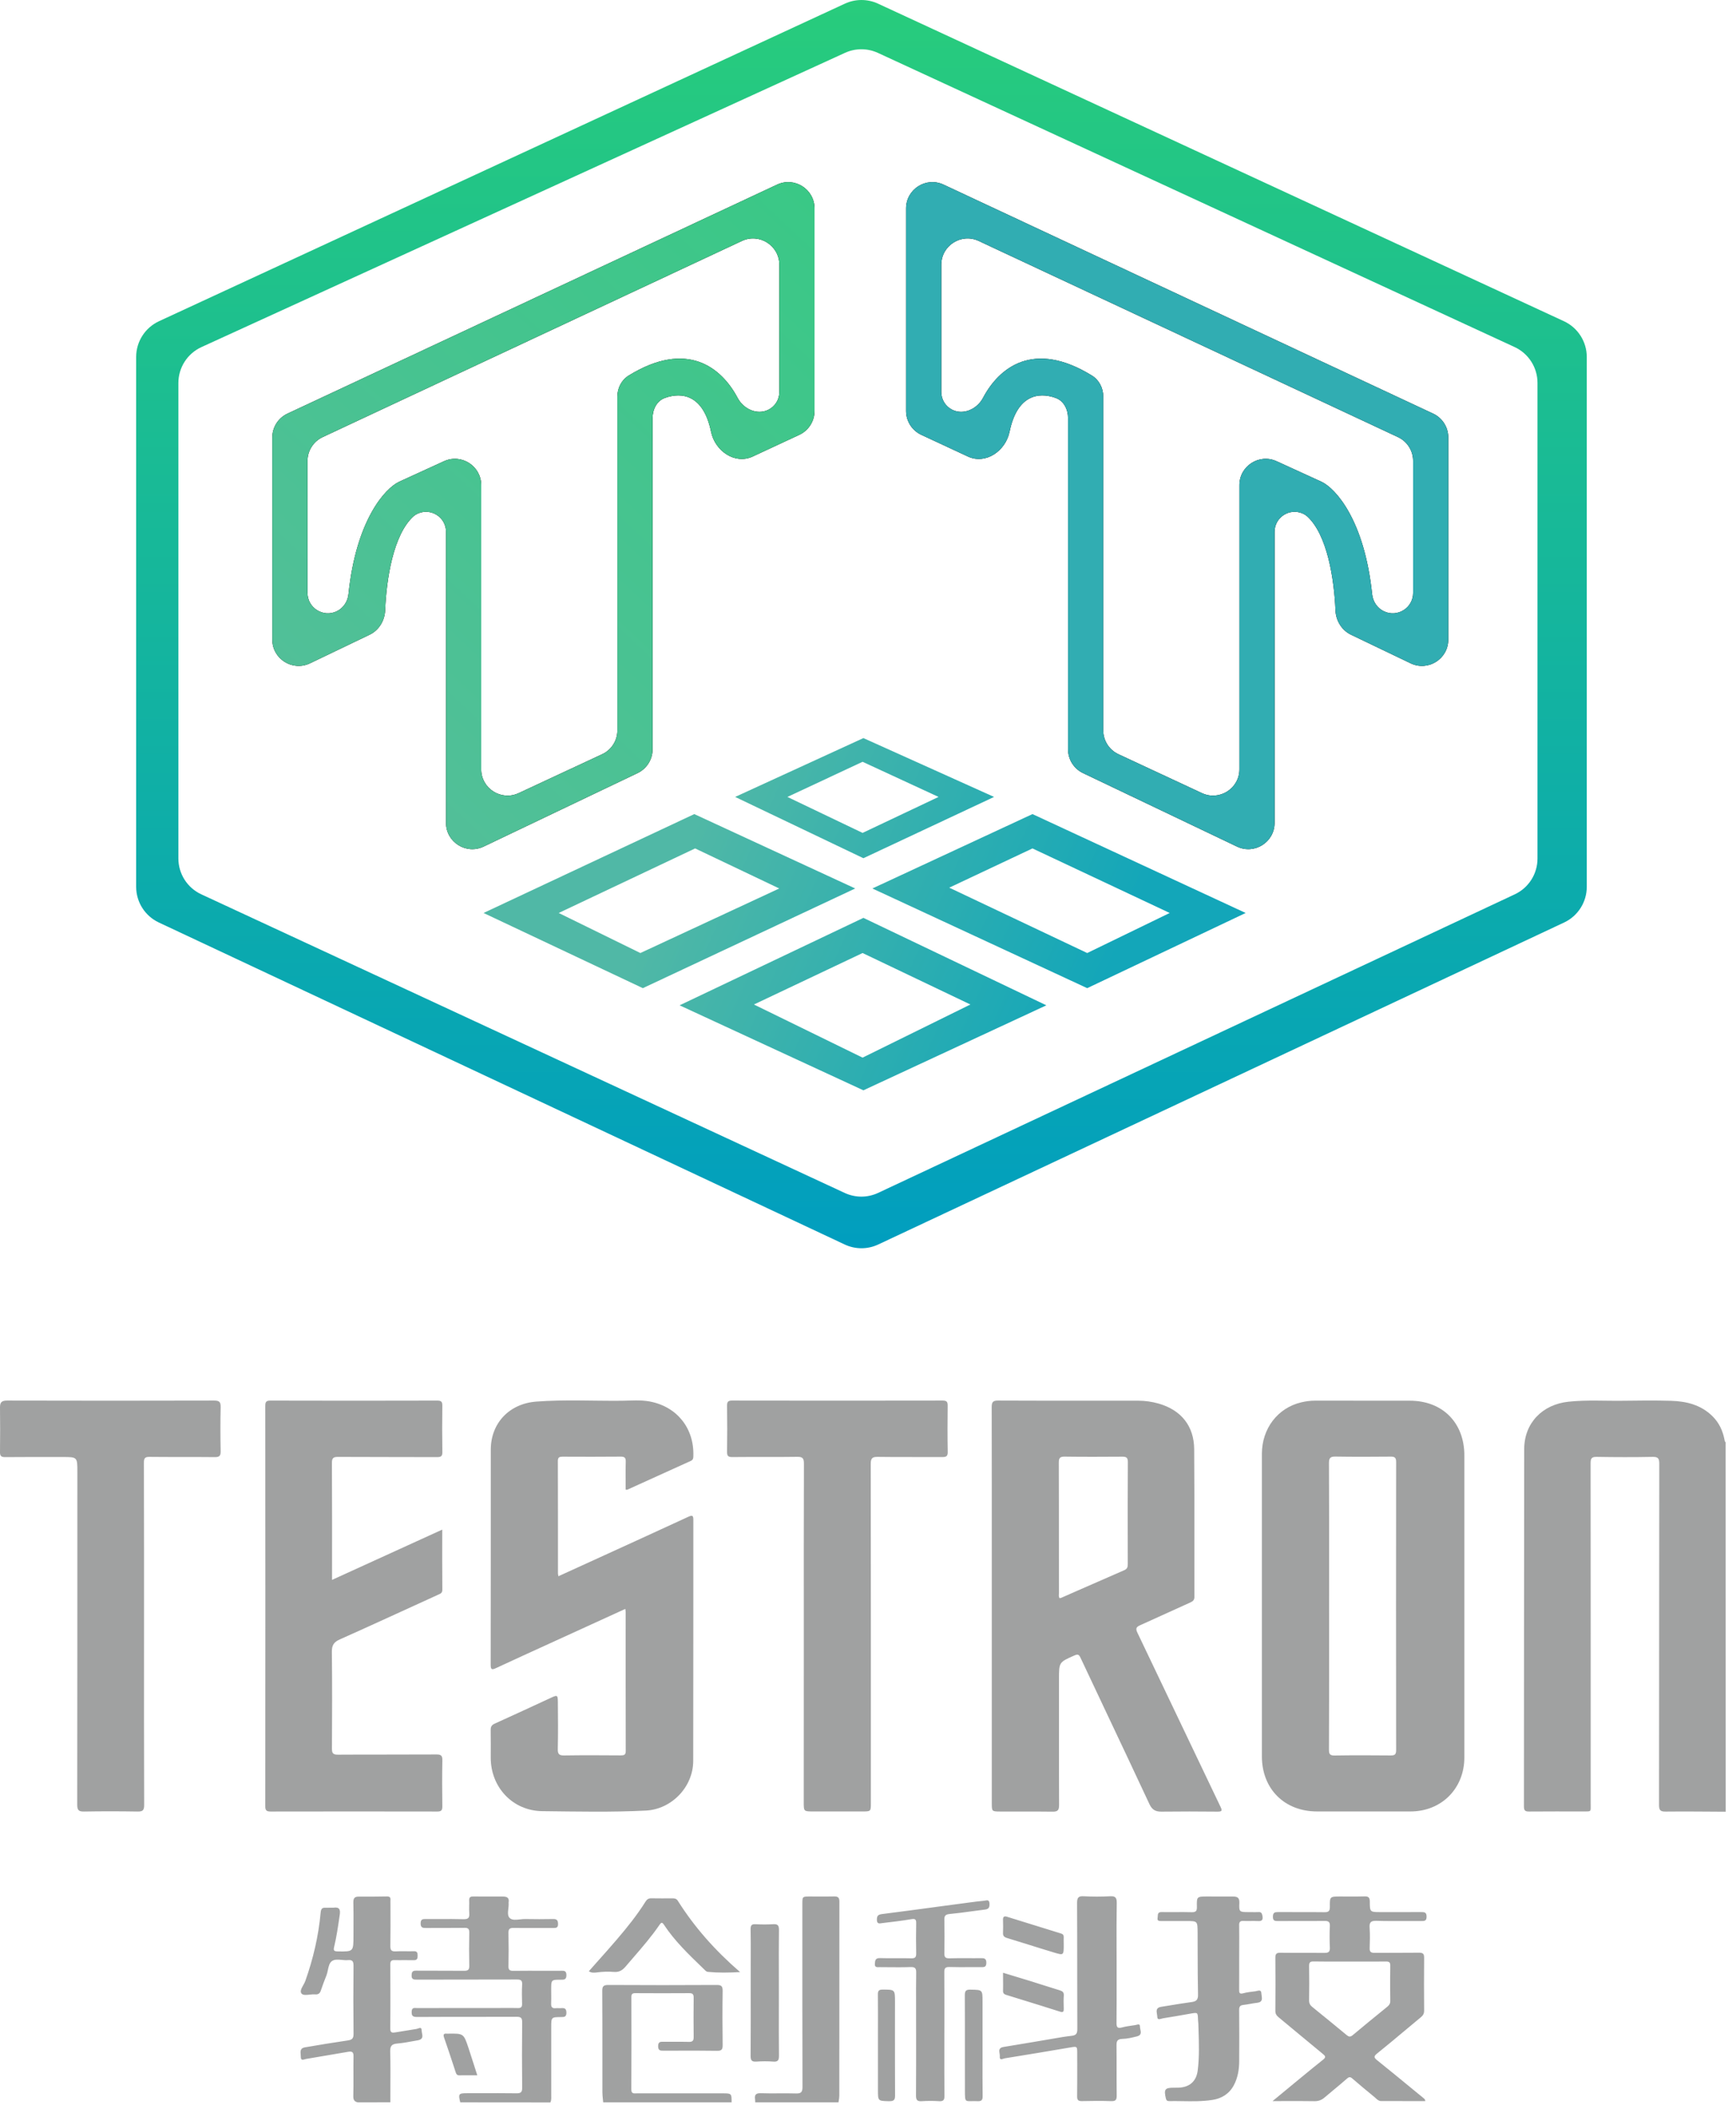 <svg width="66" height="80" viewBox="0 0 66 80" fill="none" xmlns="http://www.w3.org/2000/svg">
<path fill-rule="evenodd" clip-rule="evenodd" d="M38.383 16.405C38.231 17.138 37.476 17.664 36.797 17.348L35.026 16.524C34.673 16.36 34.447 16.006 34.447 15.617V7.921C34.447 7.189 35.208 6.705 35.871 7.015L54.486 15.718C54.837 15.882 55.062 16.235 55.062 16.624V24.305C55.062 25.041 54.294 25.525 53.63 25.207L51.364 24.121C51.008 23.951 50.789 23.587 50.772 23.193C50.723 22.016 50.465 20.309 49.687 19.614C49.642 19.575 49.591 19.544 49.537 19.52C49.033 19.287 48.458 19.655 48.458 20.21V31.269C48.458 32.004 47.691 32.488 47.028 32.171L41.174 29.378C40.826 29.212 40.605 28.861 40.605 28.475V15.893C40.605 15.561 40.447 15.233 40.134 15.122C39.477 14.887 38.669 15.014 38.383 16.405ZM37.209 9.157C36.547 8.847 35.786 9.331 35.786 10.063V14.898C35.786 15.183 35.947 15.443 36.201 15.57C36.63 15.785 37.147 15.544 37.372 15.12C37.986 13.961 39.3 12.906 41.516 14.273C41.79 14.442 41.944 14.75 41.944 15.071V27.755C41.944 28.143 42.169 28.497 42.522 28.661L45.698 30.14C46.361 30.448 47.12 29.964 47.12 29.233V18.436C47.12 17.708 47.873 17.224 48.535 17.527L50.243 18.308C50.78 18.562 51.876 19.767 52.167 22.582C52.196 22.862 52.364 23.112 52.619 23.232C53.133 23.473 53.724 23.098 53.724 22.53V17.516C53.724 17.128 53.499 16.775 53.147 16.61L37.209 9.157Z" fill="black"/>
<path fill-rule="evenodd" clip-rule="evenodd" d="M38.383 16.405C38.231 17.138 37.476 17.664 36.797 17.348L35.026 16.524C34.673 16.36 34.447 16.006 34.447 15.617V7.921C34.447 7.189 35.208 6.705 35.871 7.015L54.486 15.718C54.837 15.882 55.062 16.235 55.062 16.624V24.305C55.062 25.041 54.294 25.525 53.63 25.207L51.364 24.121C51.008 23.951 50.789 23.587 50.772 23.193C50.723 22.016 50.465 20.309 49.687 19.614C49.642 19.575 49.591 19.544 49.537 19.52C49.033 19.287 48.458 19.655 48.458 20.21V31.269C48.458 32.004 47.691 32.488 47.028 32.171L41.174 29.378C40.826 29.212 40.605 28.861 40.605 28.475V15.893C40.605 15.561 40.447 15.233 40.134 15.122C39.477 14.887 38.669 15.014 38.383 16.405ZM37.209 9.157C36.547 8.847 35.786 9.331 35.786 10.063V14.898C35.786 15.183 35.947 15.443 36.201 15.57C36.63 15.785 37.147 15.544 37.372 15.12C37.986 13.961 39.3 12.906 41.516 14.273C41.79 14.442 41.944 14.75 41.944 15.071V27.755C41.944 28.143 42.169 28.497 42.522 28.661L45.698 30.14C46.361 30.448 47.12 29.964 47.12 29.233V18.436C47.12 17.708 47.873 17.224 48.535 17.527L50.243 18.308C50.78 18.562 51.876 19.767 52.167 22.582C52.196 22.862 52.364 23.112 52.619 23.232C53.133 23.473 53.724 23.098 53.724 22.53V17.516C53.724 17.128 53.499 16.775 53.147 16.61L37.209 9.157Z" fill="url(#paint0_linear_37_443)"/>
<path fill-rule="evenodd" clip-rule="evenodd" d="M27.032 16.405C27.183 17.138 27.939 17.664 28.618 17.348L30.389 16.524C30.742 16.36 30.967 16.006 30.967 15.617V7.921C30.967 7.189 30.207 6.705 29.544 7.015L10.929 15.718C10.577 15.882 10.352 16.235 10.352 16.624V24.305C10.352 25.041 11.121 25.525 11.785 25.207L14.051 24.121C14.407 23.951 14.626 23.587 14.643 23.193C14.691 22.016 14.949 20.309 15.728 19.614C15.772 19.575 15.823 19.544 15.877 19.52C16.381 19.287 16.956 19.655 16.956 20.21V31.269C16.956 32.004 17.724 32.488 18.387 32.171L24.241 29.378C24.588 29.212 24.81 28.861 24.81 28.475V15.893C24.81 15.561 24.968 15.233 25.28 15.122C25.937 14.887 26.746 15.014 27.032 16.405ZM28.205 9.157C28.868 8.847 29.629 9.331 29.629 10.063V14.898C29.629 15.183 29.468 15.443 29.213 15.57C28.785 15.785 28.267 15.544 28.043 15.12C27.429 13.961 26.115 12.906 23.898 14.273C23.625 14.442 23.471 14.75 23.471 15.071V27.755C23.471 28.143 23.246 28.497 22.893 28.661L19.717 30.14C19.054 30.448 18.295 29.964 18.295 29.233V18.436C18.295 17.708 17.542 17.224 16.879 17.527L15.172 18.308C14.634 18.562 13.539 19.767 13.247 22.582C13.218 22.862 13.05 23.112 12.796 23.232C12.282 23.473 11.691 23.098 11.691 22.53V17.516C11.691 17.128 11.916 16.775 12.268 16.61L28.205 9.157Z" fill="black"/>
<path fill-rule="evenodd" clip-rule="evenodd" d="M27.032 16.405C27.183 17.138 27.939 17.664 28.618 17.348L30.389 16.524C30.742 16.36 30.967 16.006 30.967 15.617V7.921C30.967 7.189 30.207 6.705 29.544 7.015L10.929 15.718C10.577 15.882 10.352 16.235 10.352 16.624V24.305C10.352 25.041 11.121 25.525 11.785 25.207L14.051 24.121C14.407 23.951 14.626 23.587 14.643 23.193C14.691 22.016 14.949 20.309 15.728 19.614C15.772 19.575 15.823 19.544 15.877 19.52C16.381 19.287 16.956 19.655 16.956 20.21V31.269C16.956 32.004 17.724 32.488 18.387 32.171L24.241 29.378C24.588 29.212 24.81 28.861 24.81 28.475V15.893C24.81 15.561 24.968 15.233 25.28 15.122C25.937 14.887 26.746 15.014 27.032 16.405ZM28.205 9.157C28.868 8.847 29.629 9.331 29.629 10.063V14.898C29.629 15.183 29.468 15.443 29.213 15.57C28.785 15.785 28.267 15.544 28.043 15.12C27.429 13.961 26.115 12.906 23.898 14.273C23.625 14.442 23.471 14.75 23.471 15.071V27.755C23.471 28.143 23.246 28.497 22.893 28.661L19.717 30.14C19.054 30.448 18.295 29.964 18.295 29.233V18.436C18.295 17.708 17.542 17.224 16.879 17.527L15.172 18.308C14.634 18.562 13.539 19.767 13.247 22.582C13.218 22.862 13.05 23.112 12.796 23.232C12.282 23.473 11.691 23.098 11.691 22.53V17.516C11.691 17.128 11.916 16.775 12.268 16.61L28.205 9.157Z" fill="url(#paint1_linear_37_443)"/>
<path fill-rule="evenodd" clip-rule="evenodd" d="M32.121 0.139C32.521 -0.046 32.982 -0.046 33.382 0.139L59.457 12.206C59.988 12.452 60.327 12.983 60.327 13.567V33.698C60.327 34.28 59.991 34.809 59.465 35.056L33.389 47.292C32.985 47.482 32.518 47.482 32.114 47.292L6.039 35.056C5.512 34.809 5.176 34.28 5.176 33.698V13.567C5.176 12.983 5.515 12.452 6.046 12.206L32.121 0.139ZM32.125 2.008C32.523 1.826 32.98 1.827 33.377 2.01L57.582 13.188C58.113 13.433 58.453 13.965 58.453 14.55V32.627C58.453 33.209 58.117 33.738 57.59 33.985L33.385 45.331C32.983 45.52 32.519 45.52 32.117 45.334L7.651 33.984C7.121 33.738 6.782 33.207 6.782 32.623V14.554C6.782 13.967 7.125 13.434 7.659 13.19L32.125 2.008Z" fill="url(#paint2_linear_37_443)"/>
<path fill-rule="evenodd" clip-rule="evenodd" d="M32.825 32.613L27.949 30.284L32.825 28.048L37.793 30.284L32.825 32.613ZM26.396 30.936L18.384 34.694L24.44 37.551L32.514 33.763L26.396 30.936ZM33.166 33.763L39.253 30.936L47.358 34.694L41.334 37.551L33.166 33.763ZM25.837 38.203L32.825 41.433L39.781 38.203L32.825 34.88L25.837 38.203ZM32.794 28.949L29.936 30.284L32.794 31.651L35.682 30.284L32.794 28.949ZM39.253 32.241L44.47 34.694L41.334 36.216L36.089 33.732L39.253 32.241ZM36.893 38.172L32.794 36.216L28.663 38.172L32.794 40.191L36.893 38.172ZM29.626 33.763L26.427 32.241L21.241 34.694L24.346 36.216L29.626 33.763Z" fill="url(#paint3_linear_37_443)"/>
<path fill-rule="evenodd" clip-rule="evenodd" d="M53.766 79.844C53.907 79.844 54.047 79.844 54.188 79.844C54.183 79.779 54.149 79.753 54.117 79.728C54.11 79.723 54.104 79.718 54.099 79.713C53.994 79.628 53.89 79.542 53.786 79.457C53.312 79.067 52.839 78.678 52.36 78.294C52.237 78.194 52.215 78.148 52.356 78.034C52.7 77.758 53.037 77.476 53.374 77.194C53.589 77.014 53.804 76.834 54.02 76.656C54.104 76.586 54.143 76.518 54.143 76.406C54.138 75.735 54.136 75.066 54.143 74.394C54.145 74.239 54.091 74.204 53.947 74.205C53.646 74.209 53.346 74.209 53.045 74.209C52.783 74.208 52.52 74.208 52.257 74.211C52.117 74.211 52.067 74.168 52.073 74.027C52.082 73.772 52.089 73.513 52.071 73.257C52.057 73.058 52.11 72.988 52.324 72.993C52.689 73.004 53.054 73.002 53.419 73.001C53.625 73 53.83 72.999 54.036 73.001L54.04 73.001C54.154 73.001 54.236 73.001 54.236 72.838C54.238 72.67 54.159 72.658 54.027 72.66C53.661 72.663 53.295 72.663 52.928 72.662C52.781 72.662 52.634 72.661 52.487 72.661H52.487C52.085 72.661 52.078 72.661 52.078 72.263C52.078 72.117 52.033 72.06 51.882 72.065C51.662 72.073 51.443 72.071 51.224 72.07C51.136 72.069 51.048 72.069 50.961 72.069H50.961C50.561 72.069 50.554 72.069 50.559 72.458C50.561 72.615 50.518 72.667 50.356 72.665C50.031 72.66 49.706 72.661 49.381 72.661C49.121 72.662 48.861 72.662 48.601 72.66C48.469 72.66 48.394 72.672 48.394 72.84C48.394 73.001 48.475 73.001 48.585 73.001C48.589 73.001 48.592 73.001 48.596 73.001C48.809 73 49.021 73 49.234 73C49.606 73.001 49.978 73.001 50.35 72.997C50.504 72.995 50.568 73.029 50.559 73.197C50.545 73.466 50.547 73.738 50.559 74.009C50.566 74.171 50.509 74.214 50.352 74.212C50.074 74.209 49.796 74.209 49.518 74.21C49.24 74.21 48.962 74.211 48.683 74.207C48.537 74.204 48.485 74.243 48.487 74.396C48.494 75.067 48.492 75.737 48.487 76.408C48.485 76.52 48.526 76.588 48.61 76.658C48.873 76.874 49.135 77.092 49.396 77.31C49.694 77.557 49.991 77.805 50.29 78.05C50.386 78.128 50.423 78.173 50.304 78.268C50.048 78.47 49.795 78.678 49.542 78.886C49.443 78.968 49.343 79.05 49.244 79.131C48.972 79.355 48.699 79.579 48.38 79.844C48.54 79.844 48.696 79.843 48.847 79.843C49.239 79.842 49.606 79.841 49.974 79.847C50.127 79.849 50.245 79.804 50.359 79.706C50.483 79.599 50.61 79.495 50.736 79.39C50.895 79.258 51.054 79.127 51.209 78.99C51.291 78.919 51.337 78.917 51.419 78.99C51.672 79.211 51.932 79.425 52.192 79.639C52.218 79.661 52.245 79.683 52.271 79.704C52.284 79.715 52.297 79.727 52.309 79.739C52.365 79.79 52.422 79.842 52.505 79.842C52.925 79.844 53.345 79.844 53.766 79.844ZM51.717 74.541C51.586 74.541 51.456 74.541 51.326 74.541C51.211 74.541 51.095 74.541 50.979 74.541C50.632 74.542 50.285 74.543 49.939 74.537C49.809 74.535 49.768 74.575 49.77 74.707C49.777 75.141 49.777 75.576 49.77 76.01C49.768 76.122 49.805 76.197 49.889 76.265C50.327 76.618 50.762 76.974 51.194 77.332C51.278 77.402 51.335 77.416 51.428 77.338C51.819 77.009 52.217 76.685 52.614 76.363C52.658 76.326 52.702 76.29 52.747 76.254C52.816 76.197 52.858 76.136 52.856 76.038C52.85 75.59 52.849 75.141 52.856 74.692C52.858 74.568 52.809 74.537 52.693 74.539C52.368 74.543 52.042 74.542 51.717 74.541Z" fill="#A0A1A1"/>
<path d="M65.609 68.847C64.847 68.844 64.083 68.833 63.321 68.842C63.119 68.844 63.074 68.783 63.074 68.59C63.08 64.267 63.076 59.946 63.083 55.623C63.083 55.418 63.035 55.359 62.826 55.363C62.121 55.377 61.414 55.375 60.708 55.363C60.515 55.359 60.472 55.416 60.472 55.602C60.477 59.91 60.475 64.217 60.475 68.526C60.475 68.872 60.518 68.835 60.17 68.837C59.492 68.838 58.816 68.833 58.137 68.84C57.995 68.842 57.938 68.81 57.938 68.653C57.943 64.123 57.939 59.595 57.948 55.065C57.95 54.076 58.639 53.371 59.631 53.266C60.329 53.192 61.027 53.241 61.725 53.23C62.325 53.221 62.923 53.216 63.522 53.232C64.111 53.248 64.665 53.383 65.105 53.817C65.359 54.067 65.498 54.372 65.564 54.715C65.571 54.749 65.57 54.786 65.605 54.806C65.609 59.486 65.609 64.166 65.609 68.847Z" fill="#A0A1A1"/>
<path d="M23.773 61.14C22.802 61.585 21.856 62.015 20.911 62.447C20.224 62.761 19.537 63.072 18.854 63.391C18.691 63.468 18.655 63.437 18.655 63.259C18.661 60.533 18.657 57.81 18.659 55.084C18.661 54.081 19.362 53.34 20.387 53.262C21.468 53.18 22.553 53.241 23.637 53.23C23.992 53.226 24.349 53.192 24.704 53.258C25.739 53.455 26.394 54.274 26.36 55.329C26.359 55.411 26.353 55.475 26.262 55.516C25.457 55.879 24.654 56.245 23.851 56.609C23.84 56.614 23.824 56.609 23.787 56.609C23.787 56.253 23.78 55.9 23.79 55.547C23.794 55.397 23.746 55.352 23.598 55.354C22.862 55.361 22.129 55.359 21.393 55.356C21.277 55.356 21.209 55.372 21.209 55.514C21.213 56.941 21.213 58.368 21.213 59.794C21.213 59.821 21.222 59.848 21.231 59.898C21.727 59.671 22.212 59.452 22.696 59.23C23.855 58.7 25.015 58.174 26.171 57.638C26.327 57.567 26.36 57.594 26.36 57.76C26.357 60.812 26.362 63.866 26.355 66.918C26.353 67.903 25.538 68.754 24.554 68.804C23.242 68.87 21.93 68.84 20.619 68.826C19.492 68.813 18.657 67.919 18.657 66.795C18.657 66.445 18.661 66.095 18.655 65.747C18.654 65.626 18.684 65.556 18.803 65.502C19.525 65.178 20.24 64.842 20.958 64.512C21.186 64.406 21.206 64.415 21.209 64.669C21.215 65.269 21.22 65.868 21.206 66.466C21.201 66.67 21.27 66.713 21.459 66.709C22.172 66.698 22.885 66.702 23.599 66.707C23.728 66.707 23.79 66.689 23.79 66.536C23.785 64.774 23.787 63.013 23.787 61.251C23.785 61.224 23.778 61.197 23.773 61.14Z" fill="#A0A1A1"/>
<path d="M16.813 58.127C16.813 58.916 16.809 59.664 16.817 60.414C16.818 60.541 16.738 60.564 16.652 60.603C15.408 61.169 14.168 61.743 12.92 62.299C12.692 62.4 12.615 62.52 12.617 62.77C12.631 63.996 12.628 65.224 12.62 66.45C12.619 66.625 12.665 66.68 12.845 66.679C14.093 66.671 15.341 66.679 16.59 66.671C16.763 66.67 16.822 66.711 16.818 66.895C16.806 67.48 16.809 68.064 16.817 68.649C16.818 68.801 16.768 68.84 16.622 68.84C14.511 68.837 12.401 68.835 10.29 68.84C10.129 68.84 10.084 68.795 10.086 68.635C10.09 63.564 10.09 58.493 10.086 53.421C10.086 53.278 10.12 53.223 10.275 53.224C12.394 53.23 14.511 53.23 16.629 53.224C16.785 53.224 16.818 53.276 16.817 53.421C16.809 54.006 16.808 54.59 16.818 55.175C16.822 55.347 16.758 55.372 16.608 55.372C15.36 55.366 14.113 55.372 12.863 55.364C12.687 55.363 12.617 55.393 12.619 55.593C12.628 56.998 12.624 58.402 12.624 59.809C12.624 59.873 12.624 59.935 12.624 60.037C14.023 59.398 15.399 58.772 16.813 58.127Z" fill="#A0A1A1"/>
<path d="M30.559 62.104C30.559 59.943 30.555 57.781 30.564 55.618C30.564 55.409 30.507 55.357 30.304 55.361C29.483 55.373 28.663 55.361 27.842 55.37C27.68 55.372 27.639 55.324 27.641 55.165C27.65 54.586 27.65 54.008 27.641 53.432C27.639 53.28 27.669 53.221 27.837 53.223C30.505 53.228 33.174 53.228 35.84 53.223C35.994 53.223 36.031 53.273 36.029 53.419C36.022 54.005 36.02 54.59 36.031 55.174C36.035 55.347 35.967 55.37 35.819 55.37C35.005 55.364 34.193 55.375 33.379 55.363C33.167 55.359 33.104 55.409 33.104 55.63C33.111 59.925 33.109 64.221 33.109 68.515C33.109 68.837 33.109 68.837 32.785 68.837C32.163 68.837 31.544 68.837 30.923 68.837C30.557 68.837 30.557 68.837 30.557 68.483C30.559 66.357 30.559 64.23 30.559 62.104Z" fill="#A0A1A1"/>
<path d="M5.476 62.108C5.476 64.269 5.472 66.431 5.481 68.594C5.481 68.794 5.424 68.844 5.23 68.84C4.551 68.829 3.875 68.828 3.197 68.84C2.991 68.844 2.936 68.788 2.936 68.581C2.941 64.366 2.941 60.148 2.941 55.932C2.941 55.368 2.941 55.368 2.377 55.368C1.649 55.368 0.923 55.365 0.195 55.372C0.045 55.374 -0.002 55.327 4.92329e-05 55.177C0.007 54.613 0.007 54.049 4.92329e-05 53.487C-0.002 53.291 0.059 53.223 0.27 53.223C2.895 53.23 5.521 53.23 8.144 53.223C8.346 53.223 8.392 53.283 8.389 53.474C8.376 54.031 8.378 54.588 8.389 55.143C8.392 55.318 8.348 55.375 8.166 55.372C7.338 55.363 6.511 55.372 5.683 55.363C5.51 55.361 5.471 55.415 5.471 55.581C5.478 57.756 5.476 59.932 5.476 62.108Z" fill="#A0A1A1"/>
<path fill-rule="evenodd" clip-rule="evenodd" d="M37.707 59.497C37.707 59.999 37.707 60.502 37.707 61.005V68.521C37.707 68.835 37.707 68.838 38.021 68.84C38.279 68.841 38.537 68.841 38.795 68.84C39.201 68.84 39.606 68.839 40.011 68.845C40.206 68.849 40.266 68.795 40.264 68.596C40.259 67.398 40.26 66.2 40.26 65.002C40.261 64.602 40.261 64.203 40.261 63.803C40.261 63.167 40.263 63.166 40.843 62.911L40.855 62.906C40.978 62.852 41.021 62.875 41.077 62.991C41.404 63.687 41.733 64.383 42.062 65.079C42.609 66.236 43.157 67.394 43.698 68.555C43.798 68.769 43.925 68.845 44.15 68.844C44.864 68.837 45.576 68.835 46.29 68.844C46.472 68.845 46.467 68.797 46.399 68.654C45.912 67.638 45.428 66.622 44.943 65.605C44.377 64.418 43.811 63.23 43.242 62.043C43.165 61.883 43.2 61.826 43.347 61.76C43.689 61.607 44.029 61.452 44.369 61.297C44.663 61.162 44.958 61.028 45.253 60.896C45.351 60.851 45.41 60.806 45.41 60.68C45.408 59.949 45.408 59.217 45.409 58.486C45.409 57.349 45.41 56.211 45.401 55.074C45.396 54.188 44.905 53.585 44.055 53.339C43.8 53.266 43.539 53.228 43.275 53.228C42.683 53.227 42.091 53.228 41.499 53.228C40.316 53.228 39.132 53.229 37.948 53.223C37.746 53.221 37.703 53.282 37.703 53.473C37.707 55.481 37.707 57.489 37.707 59.497ZM40.257 60.587C40.254 60.635 40.251 60.685 40.282 60.731C40.289 60.73 40.296 60.73 40.303 60.729C40.316 60.727 40.33 60.726 40.341 60.721C40.558 60.626 40.775 60.53 40.991 60.435C41.575 60.178 42.159 59.922 42.745 59.668C42.861 59.618 42.876 59.541 42.876 59.432C42.875 59.271 42.875 59.111 42.875 58.95C42.873 57.822 42.871 56.692 42.879 55.563C42.881 55.382 42.815 55.354 42.658 55.356C41.93 55.361 41.203 55.364 40.477 55.354C40.293 55.35 40.254 55.411 40.254 55.584C40.258 56.686 40.258 57.788 40.258 58.891C40.258 59.442 40.258 59.993 40.259 60.544C40.259 60.558 40.258 60.572 40.257 60.587Z" fill="#A0A1A1"/>
<path fill-rule="evenodd" clip-rule="evenodd" d="M55.673 66.78V61.044V55.309C55.673 54.063 54.841 53.228 53.599 53.228H53.591C52.396 53.228 51.199 53.228 50.004 53.226C49.825 53.226 49.649 53.248 49.476 53.289C48.578 53.499 47.975 54.285 47.975 55.248V66.741C47.975 67.98 48.833 68.837 50.072 68.837H53.624C54.803 68.837 55.673 67.966 55.673 66.78ZM50.531 59.809C50.531 60.21 50.53 60.611 50.53 61.012C50.53 61.316 50.53 61.62 50.531 61.925C50.531 63.446 50.531 64.968 50.525 66.489C50.525 66.648 50.555 66.713 50.734 66.711C51.446 66.7 52.16 66.702 52.872 66.709C53.027 66.711 53.079 66.671 53.079 66.507C53.074 62.855 53.074 59.206 53.079 55.554C53.079 55.389 53.024 55.352 52.87 55.354C52.172 55.361 51.473 55.363 50.775 55.352C50.582 55.349 50.525 55.398 50.525 55.598C50.532 57.002 50.531 58.405 50.531 59.809Z" fill="#A0A1A1"/>
<path fill-rule="evenodd" clip-rule="evenodd" d="M42.452 75.155V75.155V75.155V75.155V75.155V75.154V75.154V75.154V75.154C42.452 74.964 42.452 74.774 42.452 74.584C42.452 74.375 42.451 74.166 42.45 73.958V73.957V73.957V73.957V73.956V73.956V73.955V73.955V73.954V73.954V73.954V73.954V73.954V73.954V73.954V73.954V73.953C42.449 73.408 42.447 72.861 42.457 72.313C42.461 72.099 42.393 72.049 42.193 72.06C41.866 72.078 41.536 72.078 41.209 72.06C41.006 72.047 40.947 72.106 40.949 72.315C40.954 73.16 40.954 74.005 40.954 74.85V74.851C40.954 75.603 40.955 76.354 40.958 77.106C40.96 77.277 40.91 77.345 40.74 77.363C40.52 77.387 40.3 77.425 40.081 77.463L40.081 77.463L40.081 77.463C40.027 77.473 39.973 77.482 39.919 77.491C39.698 77.528 39.478 77.566 39.257 77.603L39.257 77.603C38.888 77.666 38.52 77.728 38.152 77.787C37.965 77.816 37.984 77.928 38.002 78.034C38.008 78.071 38.014 78.108 38.011 78.141C37.995 78.287 38.085 78.256 38.154 78.232C38.172 78.225 38.189 78.22 38.202 78.218C39.037 78.084 39.871 77.945 40.704 77.803C40.947 77.762 40.954 77.764 40.954 78.016C40.954 78.153 40.955 78.291 40.955 78.428C40.955 78.84 40.956 79.251 40.951 79.663C40.949 79.804 40.994 79.847 41.133 79.844C41.504 79.836 41.875 79.831 42.245 79.845C42.42 79.851 42.457 79.792 42.455 79.628C42.451 79.298 42.451 78.968 42.451 78.637C42.451 78.34 42.452 78.043 42.448 77.746C42.446 77.58 42.464 77.486 42.668 77.48C42.855 77.477 43.044 77.43 43.228 77.384L43.233 77.382C43.402 77.339 43.377 77.223 43.354 77.116C43.346 77.078 43.338 77.04 43.339 77.007C43.343 76.908 43.268 76.928 43.203 76.945C43.187 76.95 43.17 76.954 43.157 76.956L43.086 76.966C42.94 76.987 42.795 77.008 42.654 77.045C42.487 77.09 42.446 77.038 42.448 76.872C42.454 76.3 42.453 75.727 42.452 75.155ZM28.712 79.892C28.711 79.88 28.711 79.868 28.711 79.856C28.711 79.832 28.71 79.808 28.707 79.785C28.678 79.604 28.735 79.537 28.933 79.544C29.165 79.552 29.398 79.551 29.631 79.549H29.631H29.631H29.631H29.631H29.631H29.631H29.631H29.631H29.631H29.631H29.631H29.631C29.84 79.548 30.05 79.547 30.259 79.553C30.452 79.558 30.509 79.508 30.509 79.308C30.503 77.377 30.504 75.445 30.504 73.514L30.504 72.356C30.504 72.212 30.504 72.14 30.54 72.105C30.576 72.069 30.647 72.069 30.79 72.069C30.882 72.069 30.974 72.069 31.066 72.07C31.281 72.071 31.495 72.072 31.709 72.067C31.852 72.064 31.912 72.101 31.912 72.258C31.91 73.732 31.91 75.207 31.91 76.681V76.681V76.681V76.681V76.682V76.682V76.682V76.682V76.682V76.682V76.682V76.686C31.91 77.67 31.909 78.654 31.909 79.638C31.909 79.696 31.899 79.755 31.89 79.814L31.89 79.814L31.89 79.814L31.89 79.814C31.886 79.84 31.882 79.866 31.878 79.892H28.712ZM13.432 79.658C13.429 79.799 13.477 79.865 13.604 79.892C14.016 79.892 14.43 79.892 14.841 79.89C14.841 79.707 14.842 79.523 14.842 79.34V79.34V79.34V79.34V79.34V79.34V79.34V79.34V79.34V79.339V79.339V79.339L14.842 79.339V79.339V79.339V79.339V79.339V79.339V79.339V79.339V79.339V79.339V79.339V79.339V79.339C14.845 78.88 14.847 78.422 14.835 77.964C14.83 77.755 14.889 77.675 15.098 77.657C15.317 77.638 15.535 77.598 15.753 77.557L15.753 77.557C15.801 77.548 15.849 77.539 15.897 77.531C16.09 77.495 16.066 77.369 16.043 77.254C16.036 77.216 16.029 77.18 16.029 77.149C16.029 77.034 15.957 77.061 15.892 77.085C15.871 77.092 15.851 77.1 15.835 77.102C15.569 77.143 15.301 77.188 15.035 77.232C14.917 77.252 14.835 77.254 14.837 77.084C14.846 76.271 14.842 75.459 14.839 74.646L14.839 74.644C14.839 74.525 14.878 74.482 14.999 74.486C15.121 74.489 15.242 74.488 15.364 74.487C15.485 74.487 15.606 74.486 15.728 74.489C15.862 74.493 15.878 74.423 15.878 74.316C15.878 74.205 15.858 74.143 15.726 74.148C15.623 74.152 15.519 74.151 15.415 74.149C15.291 74.148 15.166 74.146 15.042 74.154C14.88 74.162 14.839 74.107 14.841 73.948C14.848 73.457 14.847 72.963 14.845 72.47V72.47V72.47V72.47V72.47V72.47V72.47V72.47V72.47V72.47V72.47V72.47V72.47L14.844 72.258C14.844 72.246 14.845 72.234 14.845 72.221C14.849 72.143 14.852 72.066 14.719 72.067C14.357 72.074 13.993 72.076 13.629 72.074C13.472 72.074 13.431 72.146 13.434 72.299C13.442 72.599 13.44 72.899 13.439 73.2V73.2V73.2V73.2V73.2V73.2V73.2V73.2V73.2V73.2V73.2V73.2V73.2V73.2V73.2V73.2V73.2V73.2V73.2V73.2V73.2V73.2V73.2V73.2V73.2C13.438 73.32 13.438 73.441 13.438 73.561C13.438 73.865 13.438 74.016 13.362 74.09C13.288 74.162 13.141 74.16 12.85 74.156L12.835 74.155C12.681 74.154 12.674 74.102 12.704 73.981C12.796 73.596 12.853 73.205 12.909 72.813L12.917 72.761C12.945 72.567 12.906 72.46 12.679 72.494C12.632 72.494 12.586 72.494 12.538 72.495L12.538 72.495C12.488 72.495 12.435 72.496 12.379 72.496C12.238 72.485 12.203 72.549 12.19 72.683C12.11 73.573 11.906 74.436 11.608 75.278C11.59 75.329 11.56 75.384 11.529 75.438C11.463 75.556 11.397 75.674 11.462 75.755C11.518 75.825 11.642 75.812 11.771 75.798C11.841 75.79 11.912 75.783 11.974 75.788C12.094 75.799 12.16 75.758 12.197 75.644C12.263 75.449 12.335 75.255 12.412 75.064C12.437 75.001 12.451 74.93 12.466 74.86C12.495 74.724 12.523 74.59 12.622 74.521C12.723 74.452 12.858 74.465 12.995 74.478C13.074 74.486 13.154 74.493 13.229 74.486C13.408 74.468 13.441 74.544 13.44 74.705C13.432 75.569 13.431 76.431 13.441 77.295C13.443 77.479 13.366 77.518 13.209 77.541C12.667 77.62 12.126 77.709 11.587 77.802C11.408 77.833 11.42 77.962 11.432 78.08C11.434 78.11 11.437 78.139 11.437 78.166C11.436 78.3 11.517 78.276 11.59 78.254C11.608 78.249 11.625 78.244 11.64 78.241L11.756 78.222L11.756 78.222C12.25 78.139 12.745 78.056 13.238 77.97C13.381 77.945 13.443 77.977 13.44 78.139C13.435 78.374 13.436 78.608 13.437 78.844V78.844V78.844V78.844V78.844V78.844V78.844V78.844V78.844V78.844V78.844V78.844V78.844V78.844C13.438 79.115 13.439 79.386 13.432 79.658ZM17.752 79.544C17.436 79.544 17.418 79.569 17.498 79.892H17.5C18.64 79.892 19.782 79.892 20.925 79.895C20.96 79.821 20.959 79.743 20.957 79.665C20.957 79.65 20.957 79.636 20.957 79.622V77.034C20.957 76.656 20.957 76.652 21.337 76.65C21.459 76.65 21.535 76.642 21.534 76.483C21.532 76.329 21.468 76.301 21.339 76.311C21.305 76.314 21.271 76.313 21.238 76.312H21.238C21.2 76.311 21.163 76.309 21.125 76.313C20.993 76.326 20.948 76.269 20.953 76.14C20.959 76.015 20.957 75.89 20.956 75.765C20.956 75.712 20.955 75.658 20.955 75.605C20.955 75.233 20.955 75.23 21.323 75.231C21.451 75.233 21.534 75.228 21.534 75.057C21.534 74.888 21.447 74.889 21.341 74.89L21.312 74.891C21.094 74.891 20.876 74.891 20.659 74.891H20.658C20.277 74.89 19.896 74.89 19.515 74.894C19.376 74.896 19.328 74.857 19.331 74.714C19.34 74.294 19.34 73.873 19.331 73.452C19.328 73.299 19.381 73.261 19.527 73.263C19.813 73.267 20.098 73.266 20.383 73.266C20.597 73.265 20.811 73.265 21.025 73.266C21.136 73.266 21.218 73.265 21.216 73.113C21.214 72.975 21.171 72.922 21.03 72.925C20.675 72.933 20.318 72.931 19.961 72.925C19.901 72.924 19.835 72.932 19.77 72.939C19.621 72.956 19.472 72.973 19.381 72.89C19.294 72.809 19.31 72.671 19.326 72.531C19.334 72.457 19.343 72.383 19.337 72.315C19.337 72.313 19.336 72.31 19.336 72.308C19.336 72.303 19.335 72.298 19.337 72.294C19.369 72.115 19.272 72.071 19.119 72.071C18.74 72.072 18.364 72.072 17.985 72.069C17.875 72.067 17.834 72.108 17.837 72.219C17.84 72.288 17.838 72.358 17.837 72.427V72.427V72.428V72.428V72.428V72.428V72.428V72.428V72.428V72.428V72.428V72.428V72.428C17.835 72.523 17.834 72.618 17.841 72.711C17.853 72.877 17.803 72.934 17.628 72.931C17.332 72.923 17.037 72.924 16.741 72.925H16.741C16.559 72.926 16.377 72.927 16.195 72.925C16.077 72.924 15.993 72.925 15.992 73.088C15.99 73.259 16.074 73.266 16.202 73.265C16.429 73.262 16.655 73.262 16.881 73.263H16.881H16.881H16.881H16.881H16.881H16.881H16.881H16.881H16.881H16.881H16.881H16.881H16.881C17.14 73.263 17.398 73.263 17.657 73.259C17.794 73.257 17.844 73.297 17.841 73.44C17.832 73.859 17.832 74.28 17.841 74.701C17.844 74.855 17.791 74.894 17.644 74.892C17.321 74.889 16.998 74.889 16.675 74.889H16.674H16.674H16.674H16.674H16.674H16.674H16.674H16.674H16.674H16.674H16.674H16.674C16.392 74.889 16.109 74.89 15.826 74.887C15.699 74.885 15.654 74.919 15.649 75.053C15.64 75.226 15.729 75.228 15.858 75.228C16.419 75.226 16.979 75.226 17.54 75.226H17.54C18.241 75.226 18.942 75.226 19.643 75.223C19.797 75.221 19.861 75.253 19.851 75.421C19.836 75.662 19.842 75.904 19.849 76.147C19.852 76.269 19.808 76.311 19.688 76.308C19.52 76.303 19.35 76.304 19.18 76.305H19.18C19.107 76.305 19.035 76.306 18.962 76.306C17.928 76.306 16.893 76.306 15.86 76.308C15.846 76.308 15.832 76.307 15.818 76.306H15.818H15.818H15.818H15.818H15.818H15.818H15.818H15.818H15.818H15.818H15.818H15.818C15.738 76.302 15.657 76.297 15.651 76.44C15.644 76.595 15.685 76.647 15.851 76.647C16.482 76.643 17.113 76.643 17.744 76.643C18.374 76.643 19.005 76.643 19.636 76.64C19.806 76.638 19.854 76.684 19.852 76.854C19.843 77.68 19.843 78.508 19.852 79.335C19.854 79.508 19.799 79.549 19.634 79.547C19.178 79.541 18.722 79.542 18.265 79.543H18.265H18.265H18.265H18.265H18.265H18.265H18.265H18.265H18.265H18.265H18.265H18.265C18.094 79.543 17.923 79.544 17.752 79.544ZM22.921 79.773L22.921 79.773L22.921 79.774L22.921 79.774L22.921 79.774L22.921 79.774L22.921 79.774L22.921 79.774L22.921 79.774L22.921 79.774L22.921 79.774C22.925 79.813 22.93 79.853 22.933 79.892H27.814C27.814 79.549 27.814 79.549 27.461 79.549H24.209C24.197 79.549 24.184 79.549 24.172 79.55C24.081 79.553 24 79.555 24.002 79.399C24.009 78.228 24.007 77.059 24.004 75.89C24.004 75.779 24.039 75.742 24.152 75.742C24.835 75.746 25.521 75.747 26.204 75.742C26.338 75.74 26.374 75.792 26.372 75.917C26.367 76.417 26.365 76.915 26.372 77.414C26.374 77.561 26.317 77.597 26.183 77.593C25.984 77.588 25.785 77.589 25.585 77.589H25.585H25.585H25.585H25.585H25.585H25.585H25.585H25.585H25.585H25.585C25.471 77.59 25.357 77.59 25.242 77.589L25.216 77.589C25.11 77.588 25.021 77.587 25.021 77.755C25.021 77.929 25.107 77.928 25.228 77.928L25.235 77.928L25.604 77.927H25.604H25.604H25.604H25.604H25.604H25.604H25.604H25.604H25.604H25.604C26.158 77.925 26.713 77.923 27.266 77.932C27.445 77.936 27.475 77.871 27.474 77.713C27.465 77.027 27.463 76.342 27.474 75.658C27.475 75.483 27.432 75.43 27.25 75.431C25.874 75.439 24.498 75.439 23.122 75.431C22.944 75.431 22.895 75.483 22.897 75.66C22.902 76.516 22.902 77.371 22.902 78.227C22.902 78.654 22.902 79.082 22.902 79.51C22.902 79.597 22.912 79.686 22.921 79.773ZM47.112 74.389L47.112 74.695C47.113 75 47.113 75.305 47.111 75.61C47.109 75.722 47.12 75.787 47.264 75.747C47.413 75.707 47.568 75.689 47.722 75.671L47.726 75.671C47.745 75.669 47.765 75.663 47.786 75.658C47.865 75.639 47.951 75.617 47.955 75.749C47.956 75.776 47.96 75.805 47.965 75.835C47.983 75.954 48.004 76.085 47.794 76.108C47.706 76.118 47.618 76.133 47.531 76.149C47.443 76.165 47.356 76.18 47.268 76.19C47.141 76.204 47.109 76.261 47.111 76.385C47.116 77.034 47.116 77.684 47.112 78.332C47.111 78.648 47.059 78.957 46.909 79.24C46.734 79.569 46.447 79.745 46.093 79.799C45.713 79.858 45.33 79.852 44.946 79.846C44.781 79.843 44.615 79.841 44.449 79.844C44.373 79.845 44.34 79.815 44.323 79.737C44.244 79.396 44.289 79.335 44.624 79.335L44.672 79.335C44.721 79.335 44.769 79.336 44.817 79.333C45.227 79.315 45.483 79.09 45.535 78.682C45.599 78.175 45.583 77.667 45.567 77.159C45.564 77.075 45.562 76.992 45.559 76.909C45.559 76.884 45.556 76.859 45.553 76.834C45.55 76.809 45.548 76.785 45.547 76.761L45.547 76.756C45.542 76.611 45.54 76.54 45.504 76.511C45.469 76.483 45.402 76.495 45.27 76.518L45.26 76.52C44.91 76.583 44.56 76.642 44.208 76.699C44.192 76.701 44.173 76.707 44.154 76.713C44.081 76.734 43.999 76.759 43.998 76.634C43.997 76.605 43.992 76.573 43.986 76.54C43.966 76.422 43.944 76.292 44.144 76.261C44.25 76.244 44.356 76.227 44.462 76.21C44.736 76.165 45.009 76.12 45.283 76.083C45.458 76.06 45.552 76.017 45.547 75.801C45.535 75.274 45.534 74.746 45.533 74.218V74.218V74.218V74.218V74.218V74.217V74.217V74.217V74.217V74.217C45.533 73.953 45.533 73.689 45.531 73.425C45.527 73.001 45.526 73.001 45.103 73.001H44.16L44.15 73.001C44.073 73.001 43.988 73.001 44.01 72.885C44.014 72.864 44.015 72.842 44.016 72.819C44.019 72.74 44.022 72.658 44.16 72.66C44.337 72.663 44.514 72.662 44.69 72.661C44.899 72.66 45.107 72.659 45.315 72.665C45.47 72.668 45.508 72.611 45.504 72.467C45.495 72.069 45.501 72.069 45.902 72.069C46.066 72.069 46.231 72.069 46.395 72.07C46.559 72.07 46.723 72.071 46.887 72.071C47.048 72.071 47.125 72.121 47.118 72.306C47.103 72.66 47.116 72.661 47.48 72.661C47.516 72.661 47.553 72.662 47.589 72.662C47.674 72.663 47.759 72.665 47.844 72.66C47.942 72.654 47.974 72.695 47.994 72.792C48.026 72.952 47.985 73.015 47.814 73.002C47.723 72.996 47.631 72.998 47.539 72.999C47.452 73.001 47.365 73.002 47.278 72.997C47.144 72.99 47.107 73.04 47.111 73.168C47.115 73.453 47.114 73.738 47.113 74.023C47.113 74.145 47.112 74.267 47.112 74.389ZM35.903 77.309C35.903 77.504 35.903 77.698 35.903 77.893C35.902 78.476 35.901 79.058 35.907 79.642C35.908 79.801 35.867 79.856 35.705 79.847C35.485 79.833 35.262 79.833 35.043 79.847C34.875 79.858 34.825 79.806 34.825 79.635C34.83 78.858 34.83 78.083 34.829 77.307C34.829 77.048 34.828 76.79 34.828 76.531C34.828 76.389 34.828 76.247 34.828 76.105C34.827 75.725 34.826 75.347 34.832 74.969C34.836 74.807 34.798 74.744 34.621 74.75C34.321 74.761 34.021 74.758 33.721 74.755C33.629 74.754 33.537 74.754 33.445 74.753C33.435 74.753 33.424 74.754 33.413 74.754C33.331 74.756 33.25 74.759 33.261 74.623C33.27 74.502 33.278 74.405 33.451 74.41C33.665 74.417 33.879 74.416 34.093 74.415C34.278 74.414 34.464 74.413 34.648 74.418C34.789 74.421 34.834 74.378 34.832 74.237C34.823 73.852 34.825 73.466 34.832 73.083C34.836 72.933 34.789 72.908 34.645 72.931C34.281 72.993 33.913 73.036 33.545 73.079L33.545 73.079C33.534 73.08 33.523 73.082 33.512 73.084C33.428 73.097 33.34 73.11 33.338 72.958C33.336 72.818 33.37 72.758 33.522 72.738C34.208 72.651 34.893 72.559 35.579 72.467L35.579 72.467L35.579 72.467L35.579 72.466L35.579 72.466L35.579 72.466L35.58 72.466C35.93 72.419 36.281 72.372 36.631 72.326C36.688 72.318 36.745 72.311 36.802 72.303L36.802 72.303C37.006 72.276 37.21 72.249 37.415 72.23C37.428 72.228 37.443 72.225 37.458 72.223C37.529 72.209 37.611 72.194 37.618 72.329C37.625 72.458 37.609 72.545 37.452 72.565C37.275 72.586 37.099 72.61 36.922 72.634L36.922 72.634C36.648 72.671 36.373 72.709 36.097 72.735C35.931 72.751 35.899 72.815 35.903 72.961C35.91 73.382 35.912 73.804 35.903 74.223C35.899 74.37 35.939 74.421 36.092 74.418C36.321 74.412 36.549 74.412 36.777 74.413C36.948 74.414 37.119 74.415 37.29 74.412C37.42 74.41 37.5 74.421 37.499 74.591C37.497 74.753 37.416 74.755 37.299 74.753C37.146 74.752 36.994 74.753 36.842 74.753C36.594 74.754 36.347 74.756 36.101 74.748C35.935 74.743 35.899 74.798 35.901 74.953C35.905 75.516 35.904 76.077 35.904 76.638C35.903 76.862 35.903 77.085 35.903 77.309ZM26.913 74.933C27.302 74.971 27.691 74.966 28.137 74.941C27.189 74.121 26.408 73.242 25.772 72.235C25.724 72.158 25.662 72.137 25.576 72.138C25.306 72.14 25.035 72.142 24.764 72.137C24.659 72.135 24.6 72.171 24.543 72.262C24.225 72.769 23.85 73.236 23.461 73.691C23.214 73.981 22.96 74.265 22.706 74.55L22.705 74.55C22.599 74.669 22.493 74.789 22.387 74.909C22.487 74.979 22.595 74.966 22.696 74.954L22.699 74.953C22.913 74.926 23.127 74.917 23.34 74.935C23.532 74.951 23.659 74.876 23.779 74.737C23.876 74.623 23.974 74.509 24.072 74.396L24.072 74.395L24.072 74.395L24.073 74.395L24.073 74.395L24.073 74.395L24.073 74.395C24.422 73.992 24.771 73.588 25.073 73.147C25.142 73.045 25.174 73.04 25.246 73.147C25.643 73.749 26.16 74.248 26.675 74.745L26.774 74.841C26.781 74.847 26.788 74.854 26.794 74.861C26.828 74.895 26.861 74.929 26.913 74.933ZM29.611 76.37V76.37C29.61 76.95 29.609 77.531 29.615 78.112C29.617 78.282 29.583 78.359 29.396 78.343C29.183 78.326 28.967 78.328 28.755 78.343C28.589 78.353 28.537 78.303 28.537 78.13C28.543 77.28 28.542 76.43 28.541 75.58C28.541 75.297 28.541 75.013 28.541 74.73C28.541 74.601 28.541 74.473 28.542 74.345V74.344C28.543 74.002 28.544 73.661 28.537 73.318C28.535 73.174 28.568 73.113 28.725 73.122C28.944 73.134 29.167 73.136 29.387 73.122C29.56 73.111 29.617 73.158 29.615 73.341C29.608 73.909 29.609 74.474 29.611 75.039V75.039V75.039V75.039V75.039V75.039C29.611 75.265 29.612 75.491 29.612 75.717C29.612 75.934 29.611 76.152 29.611 76.369V76.369V76.369V76.37V76.37ZM37.354 78.209V78.209C37.354 78.049 37.354 77.888 37.354 77.728V76.063C37.354 75.838 37.354 75.727 37.298 75.67C37.243 75.615 37.135 75.613 36.918 75.609L36.892 75.608C36.717 75.605 36.681 75.663 36.681 75.826C36.685 76.565 36.685 77.304 36.684 78.043V78.043V78.043V78.043V78.043C36.684 78.487 36.684 78.93 36.685 79.374L36.685 79.438V79.438C36.685 79.681 36.686 79.782 36.735 79.822C36.769 79.849 36.827 79.848 36.925 79.846C36.988 79.844 37.067 79.842 37.167 79.847C37.32 79.854 37.36 79.799 37.358 79.653C37.352 79.172 37.353 78.69 37.354 78.209V78.209ZM33.378 77.181V77.181C33.379 76.723 33.38 76.264 33.376 75.806C33.374 75.667 33.397 75.605 33.558 75.606L33.578 75.606C33.799 75.607 33.91 75.608 33.967 75.664C34.026 75.722 34.026 75.838 34.026 76.076C34.026 76.372 34.025 76.668 34.025 76.963V76.963V76.964V76.964C34.025 77.85 34.024 78.737 34.029 79.624C34.031 79.806 33.976 79.851 33.801 79.847L33.775 79.847C33.378 79.837 33.378 79.837 33.378 79.417V77.73C33.378 77.547 33.378 77.365 33.378 77.181V77.181V77.181ZM38.493 75.076L38.492 75.075L38.492 75.075C38.375 75.04 38.255 75.004 38.134 74.967C38.134 75.051 38.135 75.132 38.135 75.211V75.211L38.135 75.212C38.137 75.364 38.138 75.509 38.134 75.654C38.129 75.76 38.191 75.788 38.268 75.812C38.454 75.869 38.639 75.927 38.825 75.984L38.825 75.984C39.317 76.136 39.81 76.288 40.301 76.445C40.433 76.488 40.444 76.431 40.442 76.327L40.44 76.251C40.437 76.113 40.433 75.974 40.444 75.837C40.453 75.71 40.399 75.667 40.287 75.633C40.065 75.566 39.844 75.496 39.623 75.425C39.472 75.377 39.321 75.329 39.169 75.281C38.946 75.212 38.723 75.145 38.493 75.076ZM40.441 73.912C40.441 74.302 40.439 74.309 40.073 74.198C39.749 74.101 39.427 74 39.105 73.899L39.105 73.899L39.105 73.899C38.831 73.814 38.557 73.728 38.283 73.645C38.177 73.613 38.127 73.566 38.133 73.452C38.14 73.288 38.138 73.124 38.133 72.961C38.129 72.847 38.167 72.802 38.284 72.838C38.771 72.99 39.256 73.14 39.742 73.29L40.339 73.475C40.412 73.497 40.444 73.538 40.441 73.615C40.438 73.681 40.439 73.748 40.44 73.814V73.814C40.44 73.847 40.441 73.88 40.441 73.912ZM17.962 78.863C18.022 78.864 18.083 78.864 18.146 78.864C18.107 78.742 18.069 78.623 18.031 78.505C17.958 78.275 17.887 78.053 17.814 77.832C17.627 77.272 17.625 77.272 17.036 77.281C17.031 77.281 17.026 77.281 17.021 77.281C17.012 77.281 17.003 77.282 16.993 77.281C16.877 77.27 16.84 77.305 16.882 77.427C17.006 77.782 17.125 78.14 17.243 78.499C17.269 78.578 17.295 78.657 17.321 78.737C17.345 78.812 17.371 78.867 17.462 78.865C17.626 78.863 17.788 78.863 17.962 78.863Z" fill="#A0A1A1"/>
<defs>
<linearGradient id="paint0_linear_37_443" x1="34.447" y1="7.432" x2="53.529" y2="27.828" gradientUnits="userSpaceOnUse">
<stop stop-color="#31ADB2"/>
<stop offset="1" stop-color="#31ADB2"/>
</linearGradient>
<linearGradient id="paint1_linear_37_443" x1="30.967" y1="7.432" x2="11.886" y2="27.828" gradientUnits="userSpaceOnUse">
<stop stop-color="#3AC886"/>
<stop offset="1" stop-color="#52BF99"/>
</linearGradient>
<linearGradient id="paint2_linear_37_443" x1="32.752" y1="0" x2="32.752" y2="47.435" gradientUnits="userSpaceOnUse">
<stop stop-color="#28CC7C"/>
<stop offset="1" stop-color="#019EBF"/>
</linearGradient>
<linearGradient id="paint3_linear_37_443" x1="26.707" y1="30.719" x2="41.893" y2="37.489" gradientUnits="userSpaceOnUse">
<stop stop-color="#50B8A6"/>
<stop offset="1" stop-color="#13A6B9"/>
</linearGradient>
</defs>
</svg>
